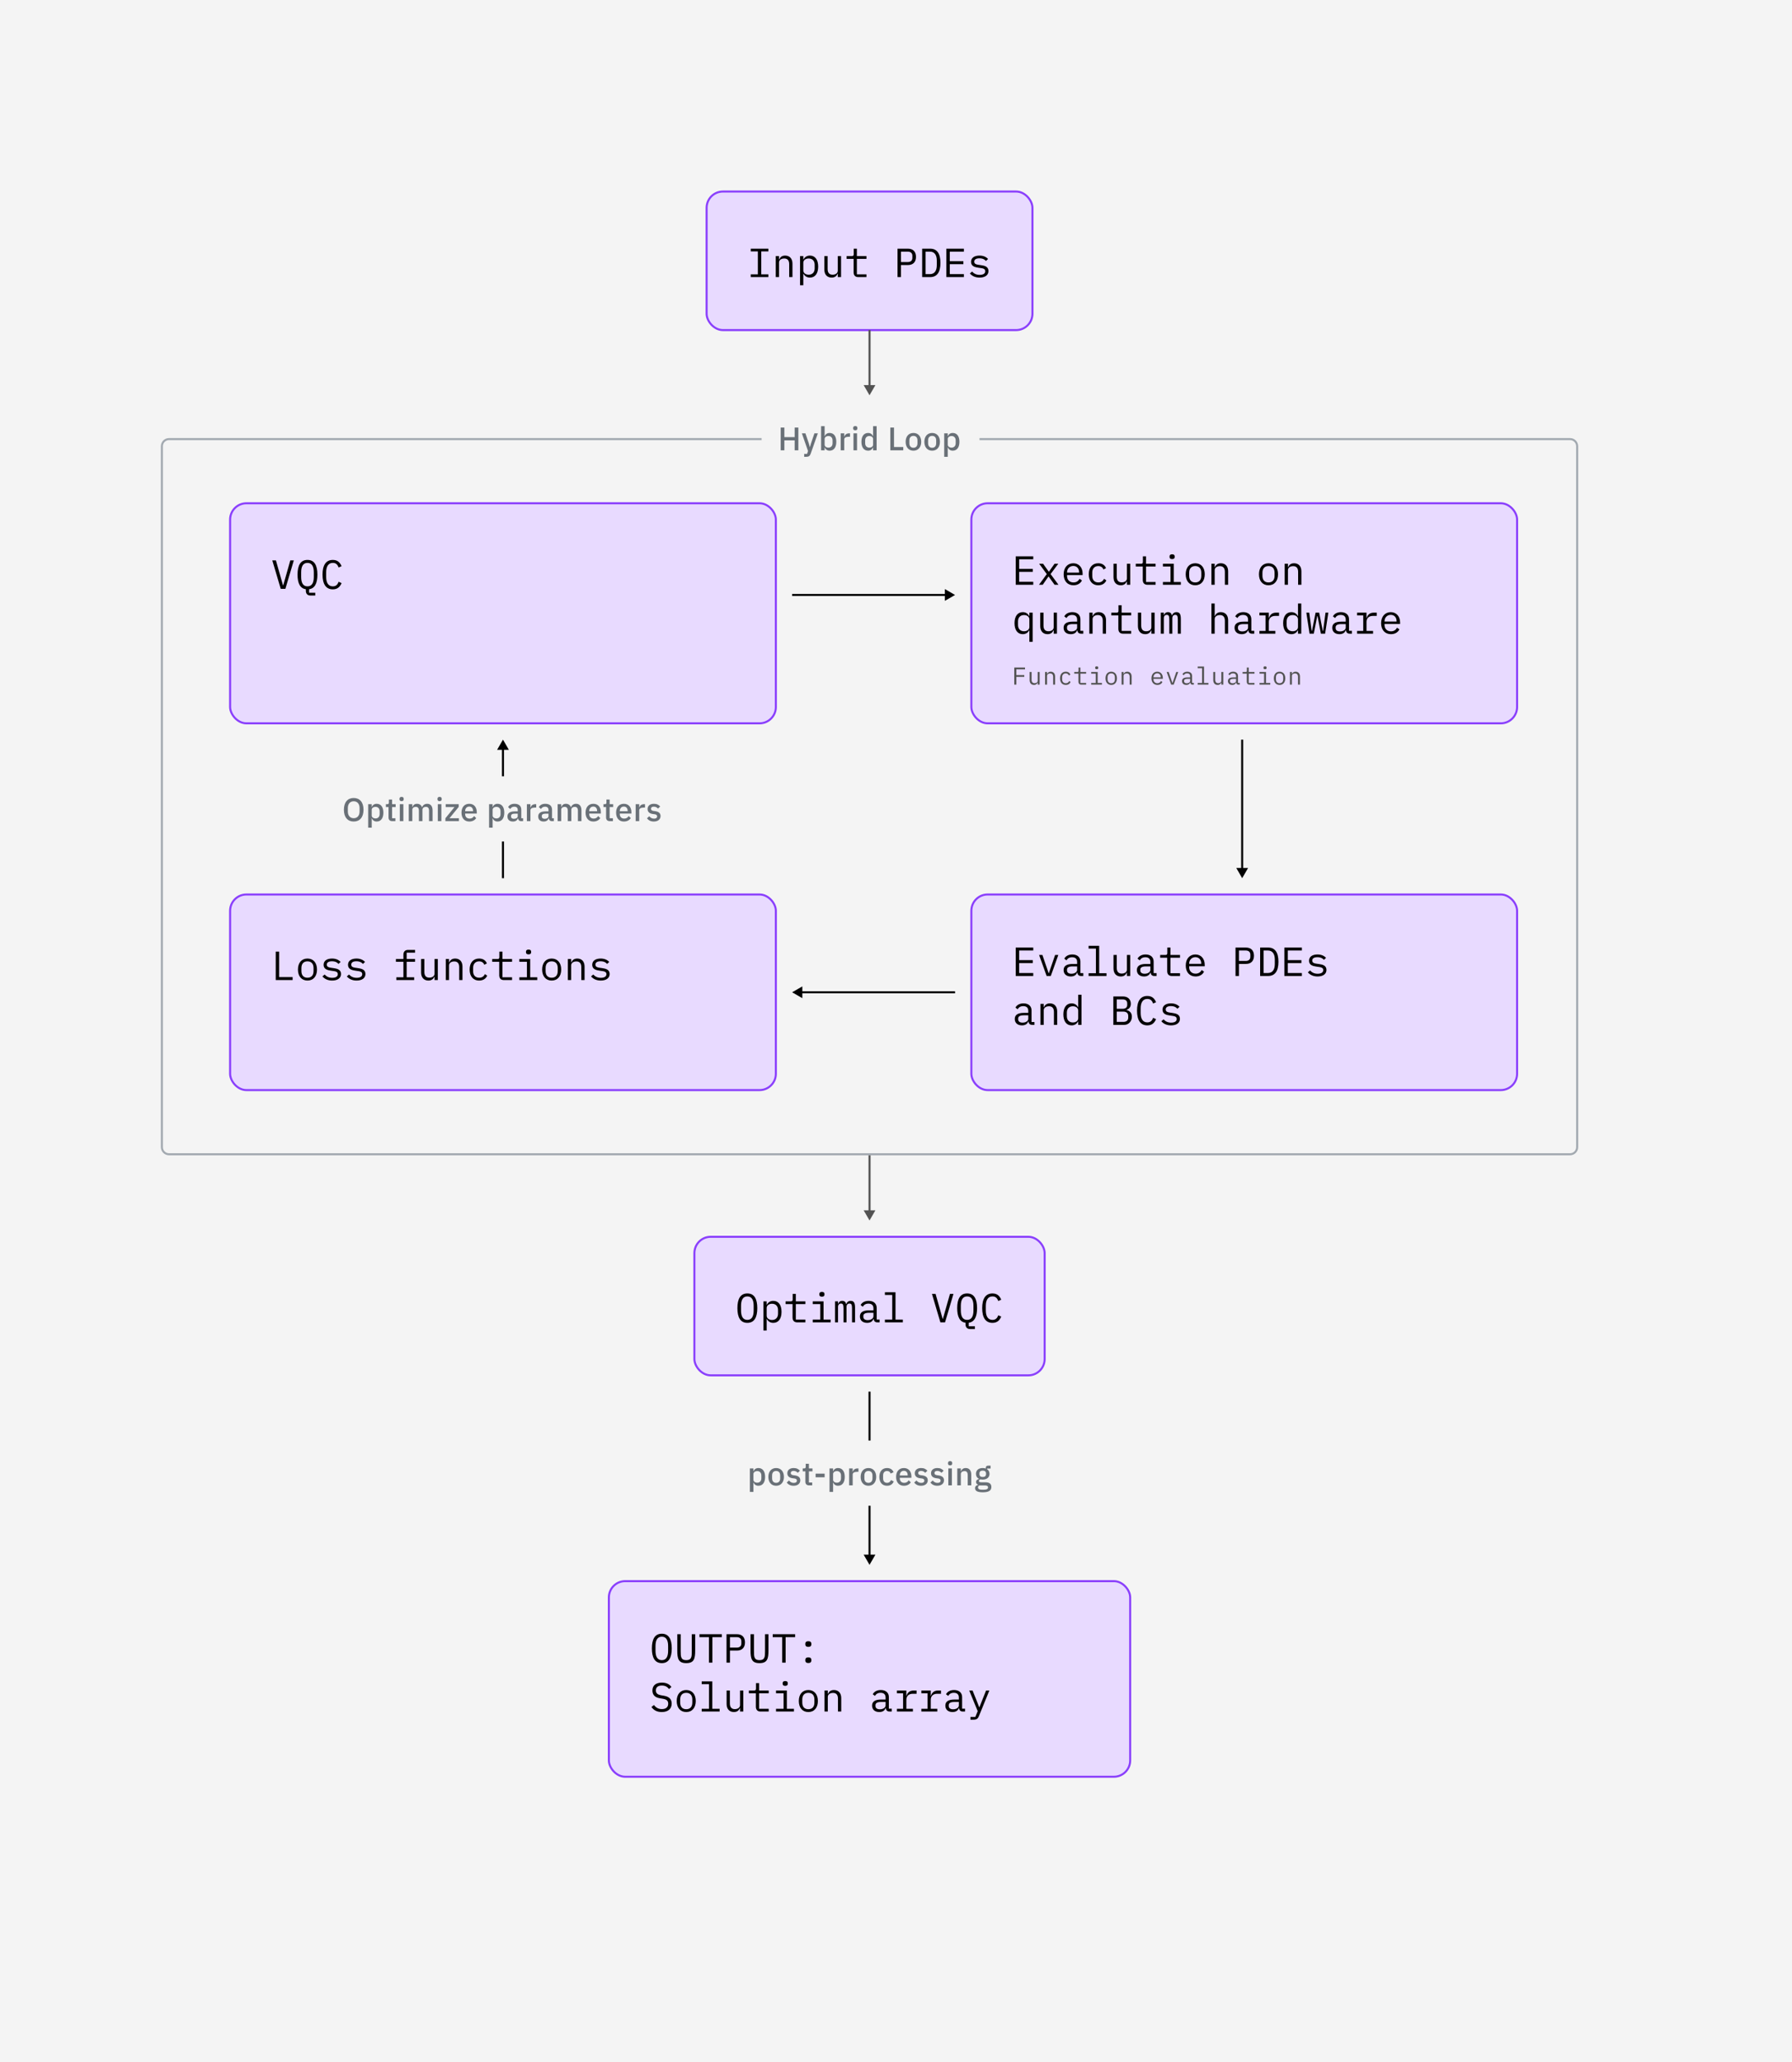 <svg width="880" height="1012" viewBox="0 0 880 1012" fill="none" xmlns="http://www.w3.org/2000/svg">
<rect width="880" height="1012" fill="#F4F4F4"/>
<rect x="347" y="94" width="160" height="68" rx="8" fill="#E8DAFF"/>
<rect x="347" y="94" width="160" height="68" rx="8" stroke="#8A3FFC"/>
<path d="M377.32 136H368.68V134.66H372.16V123.38H368.68V122.04H377.32V123.38H373.84V134.66H377.32V136ZM382.552 136H380.952V125.68H382.552V127.36H382.632C383.072 126.34 383.872 125.44 385.572 125.44C387.732 125.44 389.152 126.88 389.152 129.38V136H387.552V129.66C387.552 127.78 386.692 126.86 385.112 126.86C383.832 126.86 382.552 127.48 382.552 128.84V136ZM392.884 140V125.68H394.484V127.36H394.564C395.224 126.1 396.304 125.44 397.744 125.44C400.264 125.44 401.784 127.46 401.784 130.84C401.784 134.22 400.264 136.24 397.744 136.24C396.304 136.24 395.224 135.58 394.564 134.32H394.484V140H392.884ZM397.124 134.82C398.984 134.82 400.064 133.58 400.064 131.72V129.96C400.064 128.1 398.984 126.86 397.124 126.86C395.704 126.86 394.484 127.6 394.484 128.98V132.7C394.484 134.08 395.704 134.82 397.124 134.82ZM411.417 136V134.32H411.337C410.897 135.34 410.097 136.24 408.397 136.24C406.237 136.24 404.817 134.8 404.817 132.3V125.68H406.417V132.02C406.417 133.9 407.277 134.82 408.857 134.82C410.137 134.82 411.417 134.2 411.417 132.84V125.68H413.017V136H411.417ZM425.489 136H421.469C419.909 136 419.189 135.02 419.189 133.64V127.04H415.749V125.68H418.309C418.989 125.68 419.249 125.44 419.249 124.74V122.04H420.789V125.68H425.489V127.04H420.789V134.64H425.489V136ZM442.433 136H440.753V122.04H445.833C448.413 122.04 449.813 123.54 449.813 126.06C449.813 128.58 448.413 130.08 445.833 130.08H442.433V136ZM442.433 123.5V128.62H445.793C447.193 128.62 448.033 127.88 448.033 126.58V125.54C448.033 124.24 447.193 123.5 445.793 123.5H442.433ZM452.845 136V122.04H456.745C460.145 122.04 461.825 124.44 461.825 129.02C461.825 133.6 460.145 136 456.745 136H452.845ZM454.525 134.54H456.665C458.885 134.54 460.045 132.9 460.045 130.1V127.94C460.045 125.14 458.885 123.5 456.665 123.5H454.525V134.54ZM473.338 136H464.738V122.04H473.338V123.5H466.418V128.2H473.098V129.66H466.418V134.54H473.338V136ZM481.05 136.24C478.89 136.24 477.35 135.44 476.27 134.22L477.35 133.28C478.33 134.32 479.45 134.9 481.09 134.9C482.69 134.9 483.83 134.34 483.83 133.12C483.83 132.04 482.95 131.76 482.01 131.62L480.39 131.38C478.93 131.16 476.85 130.76 476.85 128.52C476.85 126.46 478.61 125.44 481.01 125.44C482.87 125.44 484.23 126.06 485.21 127.1L484.17 128.08C483.69 127.5 482.77 126.78 480.95 126.78C479.33 126.78 478.43 127.36 478.43 128.42C478.43 129.5 479.33 129.78 480.25 129.92L481.87 130.16C483.35 130.38 485.41 130.78 485.41 133.02C485.41 135.06 483.69 136.24 481.05 136.24Z" fill="black"/>
<rect x="113" y="247" width="268" height="108" rx="8" fill="#E8DAFF"/>
<rect x="113" y="247" width="268" height="108" rx="8" stroke="#8A3FFC"/>
<path d="M140.14 289H137.86L133.72 275.04H135.5L137.48 282.02L138.98 287.3H139.08L140.58 282.02L142.56 275.04H144.28L140.14 289ZM154.812 290.92V292.28H152.472C150.912 292.28 150.192 291.3 150.192 289.92V289.18C147.352 288.8 146.112 286.2 146.112 282.02C146.112 277.46 147.592 274.8 150.992 274.8C154.392 274.8 155.872 277.46 155.872 282.02C155.872 286.2 154.612 288.8 151.792 289.18V290.92H154.812ZM150.992 287.78C153.212 287.78 154.092 285.96 154.092 283.16V280.88C154.092 278.08 153.212 276.26 150.992 276.26C148.772 276.26 147.892 278.08 147.892 280.88V283.16C147.892 285.96 148.772 287.78 150.992 287.78ZM163.444 289.24C160.044 289.24 158.384 286.66 158.384 282.02C158.384 277.38 160.044 274.8 163.444 274.8C166.004 274.8 167.064 276.34 167.744 277.86L166.304 278.52C165.804 277.28 165.144 276.26 163.444 276.26C161.224 276.26 160.164 278.08 160.164 280.88V283.16C160.164 285.96 161.224 287.78 163.444 287.78C165.144 287.78 165.804 286.76 166.304 285.52L167.744 286.18C167.064 287.7 166.004 289.24 163.444 289.24Z" fill="black"/>
<rect x="113" y="439" width="268" height="96" rx="8" fill="#E8DAFF"/>
<rect x="113" y="439" width="268" height="96" rx="8" stroke="#8A3FFC"/>
<path d="M143.7 481H135.4V467.04H137.08V479.54H143.7V481ZM150.992 481.24C148.092 481.24 146.312 479.12 146.312 475.84C146.312 472.56 148.092 470.44 150.992 470.44C153.892 470.44 155.672 472.56 155.672 475.84C155.672 479.12 153.892 481.24 150.992 481.24ZM150.992 479.86C152.772 479.86 153.972 478.8 153.972 476.58V475.1C153.972 472.88 152.772 471.82 150.992 471.82C149.212 471.82 148.012 472.88 148.012 475.1V476.58C148.012 478.8 149.212 479.86 150.992 479.86ZM163.104 481.24C160.944 481.24 159.404 480.44 158.324 479.22L159.404 478.28C160.384 479.32 161.504 479.9 163.144 479.9C164.744 479.9 165.884 479.34 165.884 478.12C165.884 477.04 165.004 476.76 164.064 476.62L162.444 476.38C160.984 476.16 158.904 475.76 158.904 473.52C158.904 471.46 160.664 470.44 163.064 470.44C164.924 470.44 166.284 471.06 167.264 472.1L166.224 473.08C165.744 472.5 164.824 471.78 163.004 471.78C161.384 471.78 160.484 472.36 160.484 473.42C160.484 474.5 161.384 474.78 162.304 474.92L163.924 475.16C165.404 475.38 167.464 475.78 167.464 478.02C167.464 480.06 165.744 481.24 163.104 481.24ZM175.097 481.24C172.937 481.24 171.397 480.44 170.317 479.22L171.397 478.28C172.377 479.32 173.497 479.9 175.137 479.9C176.737 479.9 177.877 479.34 177.877 478.12C177.877 477.04 176.997 476.76 176.057 476.62L174.437 476.38C172.977 476.16 170.897 475.76 170.897 473.52C170.897 471.46 172.657 470.44 175.057 470.44C176.917 470.44 178.277 471.06 179.257 472.1L178.217 473.08C177.737 472.5 176.817 471.78 174.997 471.78C173.377 471.78 172.477 472.36 172.477 473.42C172.477 474.5 173.377 474.78 174.297 474.92L175.917 475.16C177.397 475.38 179.457 475.78 179.457 478.02C179.457 480.06 177.737 481.24 175.097 481.24ZM194.621 481V479.64H198.101V472.04H194.421V470.68H198.101V468.56C198.101 467.18 198.821 466.2 200.381 466.2H203.841V467.56H199.701V470.68H203.841V472.04H199.701V479.64H203.381V481H194.621ZM213.393 481V479.32H213.313C212.873 480.34 212.073 481.24 210.373 481.24C208.213 481.24 206.793 479.8 206.793 477.3V470.68H208.393V477.02C208.393 478.9 209.253 479.82 210.833 479.82C212.113 479.82 213.393 479.2 213.393 477.84V470.68H214.993V481H213.393ZM220.505 481H218.905V470.68H220.505V472.36H220.585C221.025 471.34 221.825 470.44 223.525 470.44C225.685 470.44 227.105 471.88 227.105 474.38V481H225.505V474.66C225.505 472.78 224.645 471.86 223.065 471.86C221.785 471.86 220.505 472.48 220.505 473.84V481ZM235.298 481.24C232.338 481.24 230.618 479.1 230.618 475.84C230.618 472.56 232.358 470.44 235.278 470.44C237.278 470.44 238.518 471.42 239.098 472.82L237.818 473.5C237.438 472.44 236.558 471.82 235.278 471.82C233.398 471.82 232.338 473.14 232.338 474.96V476.72C232.338 478.54 233.378 479.86 235.318 479.86C236.698 479.86 237.598 479.18 238.118 478.06L239.258 478.84C238.658 480.22 237.358 481.24 235.298 481.24ZM251.45 481H247.43C245.87 481 245.15 480.02 245.15 478.64V472.04H241.71V470.68H244.27C244.95 470.68 245.21 470.44 245.21 469.74V467.04H246.75V470.68H251.45V472.04H246.75V479.64H251.45V481ZM259.562 468.4C258.642 468.4 258.302 467.96 258.302 467.38V467.06C258.302 466.48 258.642 466.04 259.562 466.04C260.482 466.04 260.822 466.48 260.822 467.06V467.38C260.822 467.96 260.482 468.4 259.562 468.4ZM255.042 481V479.64H258.762V472.04H255.042V470.68H260.362V479.64H263.842V481H255.042ZM270.914 481.24C268.014 481.24 266.234 479.12 266.234 475.84C266.234 472.56 268.014 470.44 270.914 470.44C273.814 470.44 275.594 472.56 275.594 475.84C275.594 479.12 273.814 481.24 270.914 481.24ZM270.914 479.86C272.694 479.86 273.894 478.8 273.894 476.58V475.1C273.894 472.88 272.694 471.82 270.914 471.82C269.134 471.82 267.934 472.88 267.934 475.1V476.58C267.934 478.8 269.134 479.86 270.914 479.86ZM280.466 481H278.866V470.68H280.466V472.36H280.546C280.986 471.34 281.786 470.44 283.486 470.44C285.646 470.44 287.066 471.88 287.066 474.38V481H285.466V474.66C285.466 472.78 284.606 471.86 283.026 471.86C281.746 471.86 280.466 472.48 280.466 473.84V481ZM295.018 481.24C292.858 481.24 291.318 480.44 290.238 479.22L291.318 478.28C292.298 479.32 293.418 479.9 295.058 479.9C296.658 479.9 297.798 479.34 297.798 478.12C297.798 477.04 296.918 476.76 295.978 476.62L294.358 476.38C292.898 476.16 290.818 475.76 290.818 473.52C290.818 471.46 292.578 470.44 294.978 470.44C296.838 470.44 298.198 471.06 299.178 472.1L298.138 473.08C297.658 472.5 296.738 471.78 294.918 471.78C293.298 471.78 292.398 472.36 292.398 473.42C292.398 474.5 293.298 474.78 294.218 474.92L295.838 475.16C297.318 475.38 299.378 475.78 299.378 478.02C299.378 480.06 297.658 481.24 295.018 481.24Z" fill="black"/>
<rect x="341" y="607" width="172" height="68" rx="8" fill="#E8DAFF"/>
<rect x="341" y="607" width="172" height="68" rx="8" stroke="#8A3FFC"/>
<path d="M367 649.24C363.6 649.24 362.12 646.58 362.12 642.02C362.12 637.46 363.6 634.8 367 634.8C370.4 634.8 371.88 637.46 371.88 642.02C371.88 646.58 370.4 649.24 367 649.24ZM367 647.78C369.22 647.78 370.1 645.96 370.1 643.16V640.88C370.1 638.08 369.22 636.26 367 636.26C364.78 636.26 363.9 638.08 363.9 640.88V643.16C363.9 645.96 364.78 647.78 367 647.78ZM374.892 653V638.68H376.492V640.36H376.572C377.232 639.1 378.312 638.44 379.752 638.44C382.272 638.44 383.792 640.46 383.792 643.84C383.792 647.22 382.272 649.24 379.752 649.24C378.312 649.24 377.232 648.58 376.572 647.32H376.492V653H374.892ZM379.132 647.82C380.992 647.82 382.072 646.58 382.072 644.72V642.96C382.072 641.1 380.992 639.86 379.132 639.86C377.712 639.86 376.492 640.6 376.492 641.98V645.7C376.492 647.08 377.712 647.82 379.132 647.82ZM395.504 649H391.484C389.924 649 389.204 648.02 389.204 646.64V640.04H385.764V638.68H388.324C389.004 638.68 389.264 638.44 389.264 637.74V635.04H390.804V638.68H395.504V640.04H390.804V647.64H395.504V649ZM403.617 636.4C402.697 636.4 402.357 635.96 402.357 635.38V635.06C402.357 634.48 402.697 634.04 403.617 634.04C404.537 634.04 404.877 634.48 404.877 635.06V635.38C404.877 635.96 404.537 636.4 403.617 636.4ZM399.097 649V647.64H402.817V640.04H399.097V638.68H404.417V647.64H407.897V649H399.097ZM411.529 649H410.049V638.68H411.529V639.88H411.609C411.929 639.08 412.449 638.44 413.589 638.44C414.769 638.44 415.349 639.1 415.469 640.06H415.529C415.909 639.12 416.549 638.44 417.769 638.44C419.449 638.44 419.889 639.66 419.889 641.84V649H418.409V642.1C418.409 640.34 418.109 639.76 417.149 639.76C416.309 639.76 415.709 640.32 415.709 641.42V649H414.229V642.1C414.229 640.34 413.929 639.76 412.989 639.76C412.129 639.76 411.529 640.32 411.529 641.42V649ZM431.961 649H430.861C429.621 649 429.141 648.28 429.021 647.32H428.921C428.481 648.5 427.501 649.24 425.821 649.24C423.661 649.24 422.281 648.04 422.281 646.1C422.281 644.2 423.621 643.1 426.721 643.1H428.921V642.08C428.921 640.58 428.021 639.8 426.461 639.8C425.081 639.8 424.241 640.38 423.701 641.32L422.621 640.52C423.141 639.44 424.461 638.44 426.561 638.44C428.981 638.44 430.521 639.74 430.521 641.92V647.6H431.961V649ZM426.101 647.9C427.741 647.9 428.921 647.06 428.921 646V644.3H426.721C424.821 644.3 423.961 644.86 423.961 645.86V646.28C423.961 647.34 424.781 647.9 426.101 647.9ZM434.553 649V647.64H438.153V635.56H434.553V634.2H439.753V647.64H443.353V649H434.553ZM464.078 649H461.798L457.658 635.04H459.438L461.418 642.02L462.918 647.3H463.018L464.518 642.02L466.498 635.04H468.218L464.078 649ZM478.75 650.92V652.28H476.41C474.85 652.28 474.13 651.3 474.13 649.92V649.18C471.29 648.8 470.05 646.2 470.05 642.02C470.05 637.46 471.53 634.8 474.93 634.8C478.33 634.8 479.81 637.46 479.81 642.02C479.81 646.2 478.55 648.8 475.73 649.18V650.92H478.75ZM474.93 647.78C477.15 647.78 478.03 645.96 478.03 643.16V640.88C478.03 638.08 477.15 636.26 474.93 636.26C472.71 636.26 471.83 638.08 471.83 640.88V643.16C471.83 645.96 472.71 647.78 474.93 647.78ZM487.382 649.24C483.982 649.24 482.322 646.66 482.322 642.02C482.322 637.38 483.982 634.8 487.382 634.8C489.942 634.8 491.002 636.34 491.682 637.86L490.242 638.52C489.742 637.28 489.082 636.26 487.382 636.26C485.162 636.26 484.102 638.08 484.102 640.88V643.16C484.102 645.96 485.162 647.78 487.382 647.78C489.082 647.78 489.742 646.76 490.242 645.52L491.682 646.18C491.002 647.7 489.942 649.24 487.382 649.24Z" fill="black"/>
<rect x="299" y="776" width="256" height="96" rx="8" fill="#E8DAFF"/>
<rect x="299" y="776" width="256" height="96" rx="8" stroke="#8A3FFC"/>
<path d="M325 816.24C321.6 816.24 320.12 813.58 320.12 809.02C320.12 804.46 321.6 801.8 325 801.8C328.4 801.8 329.88 804.46 329.88 809.02C329.88 813.58 328.4 816.24 325 816.24ZM325 814.78C327.22 814.78 328.1 812.96 328.1 810.16V807.88C328.1 805.08 327.22 803.26 325 803.26C322.78 803.26 321.9 805.08 321.9 807.88V810.16C321.9 812.96 322.78 814.78 325 814.78ZM332.592 802.04H334.272V810.42C334.272 813.12 334.372 814.78 336.992 814.78C339.612 814.78 339.712 813.12 339.712 810.42V802.04H341.392V810.02C341.392 814.16 340.792 816.24 336.992 816.24C333.192 816.24 332.592 814.16 332.592 810.02V802.04ZM354.484 803.5H349.824V816H348.144V803.5H343.484V802.04H354.484V803.5ZM358.457 816H356.777V802.04H361.857C364.437 802.04 365.837 803.54 365.837 806.06C365.837 808.58 364.437 810.08 361.857 810.08H358.457V816ZM358.457 803.5V808.62H361.817C363.217 808.62 364.057 807.88 364.057 806.58V805.54C364.057 804.24 363.217 803.5 361.817 803.5H358.457ZM368.569 802.04H370.249V810.42C370.249 813.12 370.349 814.78 372.969 814.78C375.589 814.78 375.689 813.12 375.689 810.42V802.04H377.369V810.02C377.369 814.16 376.769 816.24 372.969 816.24C369.169 816.24 368.569 814.16 368.569 810.02V802.04ZM390.461 803.5H385.801V816H384.121V803.5H379.461V802.04H390.461V803.5ZM396.953 816.18C395.873 816.18 395.473 815.66 395.473 814.98V814.62C395.473 813.94 395.873 813.42 396.953 813.42C398.033 813.42 398.433 813.94 398.433 814.62V814.98C398.433 815.66 398.033 816.18 396.953 816.18ZM396.953 808.26C395.873 808.26 395.473 807.74 395.473 807.06V806.7C395.473 806.02 395.873 805.5 396.953 805.5C398.033 805.5 398.433 806.02 398.433 806.7V807.06C398.433 807.74 398.033 808.26 396.953 808.26ZM324.96 840.24C322.46 840.24 320.94 839.22 319.9 837.78L321.12 836.78C322.2 838.14 323.34 838.8 325.02 838.8C327.04 838.8 328.14 837.82 328.14 836.14C328.14 834.78 327.44 834.06 325.54 833.74L323.98 833.48C321.24 833.02 320.38 831.44 320.38 829.68C320.38 827.12 322.2 825.8 325.04 825.8C327.26 825.8 328.78 826.6 329.72 827.94L328.54 828.96C327.76 827.94 326.76 827.24 325.02 827.24C323.14 827.24 322.08 828.06 322.08 829.64C322.08 830.88 322.72 831.68 324.7 832.02L326.2 832.28C328.94 832.76 329.84 834.28 329.84 836.1C329.84 838.68 328.06 840.24 324.96 840.24ZM336.992 840.24C334.092 840.24 332.312 838.12 332.312 834.84C332.312 831.56 334.092 829.44 336.992 829.44C339.892 829.44 341.672 831.56 341.672 834.84C341.672 838.12 339.892 840.24 336.992 840.24ZM336.992 838.86C338.772 838.86 339.972 837.8 339.972 835.58V834.1C339.972 831.88 338.772 830.82 336.992 830.82C335.212 830.82 334.012 831.88 334.012 834.1V835.58C334.012 837.8 335.212 838.86 336.992 838.86ZM344.584 840V838.64H348.184V826.56H344.584V825.2H349.784V838.64H353.384V840H344.584ZM363.417 840V838.32H363.337C362.897 839.34 362.097 840.24 360.397 840.24C358.237 840.24 356.817 838.8 356.817 836.3V829.68H358.417V836.02C358.417 837.9 359.277 838.82 360.857 838.82C362.137 838.82 363.417 838.2 363.417 836.84V829.68H365.017V840H363.417ZM377.489 840H373.469C371.909 840 371.189 839.02 371.189 837.64V831.04H367.749V829.68H370.309C370.989 829.68 371.249 829.44 371.249 828.74V826.04H372.789V829.68H377.489V831.04H372.789V838.64H377.489V840ZM385.601 827.4C384.681 827.4 384.341 826.96 384.341 826.38V826.06C384.341 825.48 384.681 825.04 385.601 825.04C386.521 825.04 386.861 825.48 386.861 826.06V826.38C386.861 826.96 386.521 827.4 385.601 827.4ZM381.081 840V838.64H384.801V831.04H381.081V829.68H386.401V838.64H389.881V840H381.081ZM396.953 840.24C394.053 840.24 392.273 838.12 392.273 834.84C392.273 831.56 394.053 829.44 396.953 829.44C399.853 829.44 401.633 831.56 401.633 834.84C401.633 838.12 399.853 840.24 396.953 840.24ZM396.953 838.86C398.733 838.86 399.933 837.8 399.933 835.58V834.1C399.933 831.88 398.733 830.82 396.953 830.82C395.173 830.82 393.973 831.88 393.973 834.1V835.58C393.973 837.8 395.173 838.86 396.953 838.86ZM406.505 840H404.905V829.68H406.505V831.36H406.585C407.025 830.34 407.825 829.44 409.525 829.44C411.685 829.44 413.105 830.88 413.105 833.38V840H411.505V833.66C411.505 831.78 410.645 830.86 409.065 830.86C407.785 830.86 406.505 831.48 406.505 832.84V840ZM437.93 840H436.83C435.59 840 435.11 839.28 434.99 838.32H434.89C434.45 839.5 433.47 840.24 431.79 840.24C429.63 840.24 428.25 839.04 428.25 837.1C428.25 835.2 429.59 834.1 432.69 834.1H434.89V833.08C434.89 831.58 433.99 830.8 432.43 830.8C431.05 830.8 430.21 831.38 429.67 832.32L428.59 831.52C429.11 830.44 430.43 829.44 432.53 829.44C434.95 829.44 436.49 830.74 436.49 832.92V838.6H437.93V840ZM432.07 838.9C433.71 838.9 434.89 838.06 434.89 837V835.3H432.69C430.79 835.3 429.93 835.86 429.93 836.86V837.28C429.93 838.34 430.75 838.9 432.07 838.9ZM440.462 840V838.64H443.482V831.04H440.462V829.68H445.082V832.28H445.182C445.582 830.92 446.502 829.68 448.662 829.68H450.102V831.28H448.162C446.142 831.28 445.082 832.58 445.082 834.18V838.64H448.302V840H440.462ZM452.454 840V838.64H455.474V831.04H452.454V829.68H457.074V832.28H457.174C457.574 830.92 458.494 829.68 460.654 829.68H462.094V831.28H460.154C458.134 831.28 457.074 832.58 457.074 834.18V838.64H460.294V840H452.454ZM473.906 840H472.806C471.566 840 471.086 839.28 470.966 838.32H470.866C470.426 839.5 469.446 840.24 467.766 840.24C465.606 840.24 464.226 839.04 464.226 837.1C464.226 835.2 465.566 834.1 468.666 834.1H470.866V833.08C470.866 831.58 469.966 830.8 468.406 830.8C467.026 830.8 466.186 831.38 465.646 832.32L464.566 831.52C465.086 830.44 466.406 829.44 468.506 829.44C470.926 829.44 472.466 830.74 472.466 832.92V838.6H473.906V840ZM468.046 838.9C469.686 838.9 470.866 838.06 470.866 837V835.3H468.666C466.766 835.3 465.906 835.86 465.906 836.86V837.28C465.906 838.34 466.726 838.9 468.046 838.9ZM482.498 834L484.238 829.68H485.838L480.718 842.26C480.238 843.44 479.638 844 478.078 844H476.558V842.64H478.958L480.118 839.8L475.958 829.68H477.598L479.338 834L480.878 837.92H480.958L482.498 834Z" fill="black"/>
<rect x="477" y="247" width="268" height="108" rx="8" fill="#E8DAFF"/>
<rect x="477" y="247" width="268" height="108" rx="8" stroke="#8A3FFC"/>
<path d="M507.4 287H498.8V273.04H507.4V274.5H500.48V279.2H507.16V280.66H500.48V285.54H507.4V287ZM512.052 287H510.212L514.052 281.76L510.312 276.68H512.232L513.792 278.86L515.032 280.58H515.112L516.312 278.86L517.852 276.68H519.692L515.912 281.74L519.792 287H517.872L516.132 284.58L514.952 282.94H514.872L513.732 284.58L512.052 287ZM527.164 287.24C524.204 287.24 522.324 285.12 522.324 281.86C522.324 278.56 524.264 276.44 527.064 276.44C529.844 276.44 531.644 278.56 531.644 281.48V282.24H524.004V282.72C524.004 284.54 525.224 285.86 527.164 285.86C528.544 285.86 529.584 285.18 530.124 284.06L531.304 284.86C530.684 286.24 529.204 287.24 527.164 287.24ZM527.064 277.76C525.304 277.76 524.004 279.1 524.004 280.9V281.04H529.924V280.82C529.924 279 528.764 277.76 527.064 277.76ZM539.337 287.24C536.377 287.24 534.657 285.1 534.657 281.84C534.657 278.56 536.397 276.44 539.317 276.44C541.317 276.44 542.557 277.42 543.137 278.82L541.857 279.5C541.477 278.44 540.597 277.82 539.317 277.82C537.437 277.82 536.377 279.14 536.377 280.96V282.72C536.377 284.54 537.417 285.86 539.357 285.86C540.737 285.86 541.637 285.18 542.157 284.06L543.297 284.84C542.697 286.22 541.397 287.24 539.337 287.24ZM553.409 287V285.32H553.329C552.889 286.34 552.089 287.24 550.389 287.24C548.229 287.24 546.809 285.8 546.809 283.3V276.68H548.409V283.02C548.409 284.9 549.269 285.82 550.849 285.82C552.129 285.82 553.409 285.2 553.409 283.84V276.68H555.009V287H553.409ZM567.481 287H563.461C561.901 287 561.181 286.02 561.181 284.64V278.04H557.741V276.68H560.301C560.981 276.68 561.241 276.44 561.241 275.74V273.04H562.781V276.68H567.481V278.04H562.781V285.64H567.481V287ZM575.593 274.4C574.673 274.4 574.333 273.96 574.333 273.38V273.06C574.333 272.48 574.673 272.04 575.593 272.04C576.513 272.04 576.853 272.48 576.853 273.06V273.38C576.853 273.96 576.513 274.4 575.593 274.4ZM571.073 287V285.64H574.793V278.04H571.073V276.68H576.393V285.64H579.873V287H571.073ZM586.945 287.24C584.045 287.24 582.265 285.12 582.265 281.84C582.265 278.56 584.045 276.44 586.945 276.44C589.845 276.44 591.625 278.56 591.625 281.84C591.625 285.12 589.845 287.24 586.945 287.24ZM586.945 285.86C588.725 285.86 589.925 284.8 589.925 282.58V281.1C589.925 278.88 588.725 277.82 586.945 277.82C585.165 277.82 583.965 278.88 583.965 281.1V282.58C583.965 284.8 585.165 285.86 586.945 285.86ZM596.498 287H594.898V276.68H596.498V278.36H596.578C597.018 277.34 597.818 276.44 599.518 276.44C601.678 276.44 603.098 277.88 603.098 280.38V287H601.498V280.66C601.498 278.78 600.638 277.86 599.058 277.86C597.778 277.86 596.498 278.48 596.498 279.84V287ZM622.922 287.24C620.022 287.24 618.242 285.12 618.242 281.84C618.242 278.56 620.022 276.44 622.922 276.44C625.822 276.44 627.602 278.56 627.602 281.84C627.602 285.12 625.822 287.24 622.922 287.24ZM622.922 285.86C624.702 285.86 625.902 284.8 625.902 282.58V281.1C625.902 278.88 624.702 277.82 622.922 277.82C621.142 277.82 619.942 278.88 619.942 281.1V282.58C619.942 284.8 621.142 285.86 622.922 285.86ZM632.474 287H630.874V276.68H632.474V278.36H632.554C632.994 277.34 633.794 276.44 635.494 276.44C637.654 276.44 639.074 277.88 639.074 280.38V287H637.474V280.66C637.474 278.78 636.614 277.86 635.034 277.86C633.754 277.86 632.474 278.48 632.474 279.84V287ZM505.5 315V309.32H505.42C504.76 310.58 503.68 311.24 502.24 311.24C499.72 311.24 498.2 309.22 498.2 305.84C498.2 302.46 499.72 300.44 502.24 300.44C503.68 300.44 504.76 301.1 505.42 302.36H505.5V300.68H507.1V315H505.5ZM502.86 309.82C504.28 309.82 505.5 309.08 505.5 307.7V303.98C505.5 302.6 504.28 301.86 502.86 301.86C501 301.86 499.92 303.1 499.92 304.96V306.72C499.92 308.58 501 309.82 502.86 309.82ZM517.432 311V309.32H517.352C516.912 310.34 516.112 311.24 514.412 311.24C512.252 311.24 510.832 309.8 510.832 307.3V300.68H512.432V307.02C512.432 308.9 513.292 309.82 514.872 309.82C516.152 309.82 517.432 309.2 517.432 307.84V300.68H519.032V311H517.432ZM531.984 311H530.884C529.644 311 529.164 310.28 529.044 309.32H528.944C528.504 310.5 527.524 311.24 525.844 311.24C523.684 311.24 522.304 310.04 522.304 308.1C522.304 306.2 523.644 305.1 526.744 305.1H528.944V304.08C528.944 302.58 528.044 301.8 526.484 301.8C525.104 301.8 524.264 302.38 523.724 303.32L522.644 302.52C523.164 301.44 524.484 300.44 526.584 300.44C529.004 300.44 530.544 301.74 530.544 303.92V309.6H531.984V311ZM526.124 309.9C527.764 309.9 528.944 309.06 528.944 308V306.3H526.744C524.844 306.3 523.984 306.86 523.984 307.86V308.28C523.984 309.34 524.804 309.9 526.124 309.9ZM536.537 311H534.937V300.68H536.537V302.36H536.617C537.057 301.34 537.857 300.44 539.557 300.44C541.717 300.44 543.137 301.88 543.137 304.38V311H541.537V304.66C541.537 302.78 540.677 301.86 539.097 301.86C537.817 301.86 536.537 302.48 536.537 303.84V311ZM555.489 311H551.469C549.909 311 549.189 310.02 549.189 308.64V302.04H545.749V300.68H548.309C548.989 300.68 549.249 300.44 549.249 299.74V297.04H550.789V300.68H555.489V302.04H550.789V309.64H555.489V311ZM565.401 311V309.32H565.321C564.881 310.34 564.081 311.24 562.381 311.24C560.221 311.24 558.801 309.8 558.801 307.3V300.68H560.401V307.02C560.401 308.9 561.261 309.82 562.841 309.82C564.121 309.82 565.401 309.2 565.401 307.84V300.68H567.001V311H565.401ZM571.513 311H570.033V300.68H571.513V301.88H571.593C571.913 301.08 572.433 300.44 573.573 300.44C574.753 300.44 575.333 301.1 575.453 302.06H575.513C575.893 301.12 576.533 300.44 577.753 300.44C579.433 300.44 579.873 301.66 579.873 303.84V311H578.393V304.1C578.393 302.34 578.093 301.76 577.133 301.76C576.293 301.76 575.693 302.32 575.693 303.42V311H574.213V304.1C574.213 302.34 573.913 301.76 572.973 301.76C572.113 301.76 571.513 302.32 571.513 303.42V311ZM594.898 311V296.2H596.498V302.36H596.578C597.018 301.34 597.818 300.44 599.518 300.44C601.678 300.44 603.098 301.88 603.098 304.38V311H601.498V304.66C601.498 302.78 600.638 301.86 599.058 301.86C597.778 301.86 596.498 302.48 596.498 303.84V311H594.898ZM615.93 311H614.83C613.59 311 613.11 310.28 612.99 309.32H612.89C612.45 310.5 611.47 311.24 609.79 311.24C607.63 311.24 606.25 310.04 606.25 308.1C606.25 306.2 607.59 305.1 610.69 305.1H612.89V304.08C612.89 302.58 611.99 301.8 610.43 301.8C609.05 301.8 608.21 302.38 607.67 303.32L606.59 302.52C607.11 301.44 608.43 300.44 610.53 300.44C612.95 300.44 614.49 301.74 614.49 303.92V309.6H615.93V311ZM610.07 309.9C611.71 309.9 612.89 309.06 612.89 308V306.3H610.69C608.79 306.3 607.93 306.86 607.93 307.86V308.28C607.93 309.34 608.75 309.9 610.07 309.9ZM618.462 311V309.64H621.482V302.04H618.462V300.68H623.082V303.28H623.182C623.582 301.92 624.502 300.68 626.662 300.68H628.102V302.28H626.162C624.142 302.28 623.082 303.58 623.082 305.18V309.64H626.302V311H618.462ZM637.414 311V309.32H637.334C636.674 310.58 635.594 311.24 634.154 311.24C631.634 311.24 630.114 309.22 630.114 305.84C630.114 302.46 631.634 300.44 634.154 300.44C635.594 300.44 636.674 301.1 637.334 302.36H637.414V296.2H639.014V311H637.414ZM634.774 309.82C636.194 309.82 637.414 309.08 637.414 307.7V303.98C637.414 302.6 636.194 301.86 634.774 301.86C632.914 301.86 631.834 303.1 631.834 304.96V306.72C631.834 308.58 632.914 309.82 634.774 309.82ZM643.086 311L641.506 300.68H642.926L644.106 309.6H644.286L646.046 300.68H647.806L649.566 309.6H649.746L650.926 300.68H652.306L650.726 311H648.646L647.006 302.36H646.846L645.166 311H643.086ZM663.898 311H662.798C661.558 311 661.078 310.28 660.958 309.32H660.858C660.418 310.5 659.438 311.24 657.758 311.24C655.598 311.24 654.218 310.04 654.218 308.1C654.218 306.2 655.558 305.1 658.658 305.1H660.858V304.08C660.858 302.58 659.958 301.8 658.398 301.8C657.018 301.8 656.178 302.38 655.638 303.32L654.558 302.52C655.078 301.44 656.398 300.44 658.498 300.44C660.918 300.44 662.458 301.74 662.458 303.92V309.6H663.898V311ZM658.038 309.9C659.678 309.9 660.858 309.06 660.858 308V306.3H658.658C656.758 306.3 655.898 306.86 655.898 307.86V308.28C655.898 309.34 656.718 309.9 658.038 309.9ZM666.431 311V309.64H669.451V302.04H666.431V300.68H671.051V303.28H671.151C671.551 301.92 672.471 300.68 674.631 300.68H676.071V302.28H674.131C672.111 302.28 671.051 303.58 671.051 305.18V309.64H674.271V311H666.431ZM683.063 311.24C680.103 311.24 678.223 309.12 678.223 305.86C678.223 302.56 680.163 300.44 682.963 300.44C685.743 300.44 687.543 302.56 687.543 305.48V306.24H679.903V306.72C679.903 308.54 681.123 309.86 683.063 309.86C684.443 309.86 685.483 309.18 686.023 308.06L687.203 308.86C686.583 310.24 685.103 311.24 683.063 311.24ZM682.963 301.76C681.203 301.76 679.903 303.1 679.903 304.9V305.04H685.823V304.82C685.823 303 684.663 301.76 682.963 301.76Z" fill="black"/>
<path d="M499.088 336H498.08V327.624H503.36V328.5H499.088V331.32H503V332.196H499.088V336ZM509.579 336V334.992H509.531C509.267 335.604 508.787 336.144 507.767 336.144C506.471 336.144 505.619 335.28 505.619 333.78V329.808H506.579V333.612C506.579 334.74 507.095 335.292 508.043 335.292C508.811 335.292 509.579 334.92 509.579 334.104V329.808H510.539V336H509.579ZM514.167 336H513.207V329.808H514.167V330.816H514.215C514.479 330.204 514.959 329.664 515.979 329.664C517.275 329.664 518.127 330.528 518.127 332.028V336H517.167V332.196C517.167 331.068 516.651 330.516 515.703 330.516C514.935 330.516 514.167 330.888 514.167 331.704V336ZM523.362 336.144C521.586 336.144 520.554 334.86 520.554 332.904C520.554 330.936 521.598 329.664 523.35 329.664C524.55 329.664 525.294 330.252 525.642 331.092L524.874 331.5C524.646 330.864 524.118 330.492 523.35 330.492C522.222 330.492 521.586 331.284 521.586 332.376V333.432C521.586 334.524 522.21 335.316 523.374 335.316C524.202 335.316 524.742 334.908 525.054 334.236L525.738 334.704C525.378 335.532 524.598 336.144 523.362 336.144ZM533.373 336H530.961C530.025 336 529.593 335.412 529.593 334.584V330.624H527.529V329.808H529.065C529.473 329.808 529.629 329.664 529.629 329.244V327.624H530.553V329.808H533.373V330.624H530.553V335.184H533.373V336ZM538.561 328.44C538.009 328.44 537.805 328.176 537.805 327.828V327.636C537.805 327.288 538.009 327.024 538.561 327.024C539.113 327.024 539.317 327.288 539.317 327.636V327.828C539.317 328.176 539.113 328.44 538.561 328.44ZM535.849 336V335.184H538.081V330.624H535.849V329.808H539.041V335.184H541.129V336H535.849ZM545.692 336.144C543.952 336.144 542.884 334.872 542.884 332.904C542.884 330.936 543.952 329.664 545.692 329.664C547.432 329.664 548.5 330.936 548.5 332.904C548.5 334.872 547.432 336.144 545.692 336.144ZM545.692 335.316C546.76 335.316 547.48 334.68 547.48 333.348V332.46C547.48 331.128 546.76 330.492 545.692 330.492C544.624 330.492 543.904 331.128 543.904 332.46V333.348C543.904 334.68 544.624 335.316 545.692 335.316ZM551.743 336H550.783V329.808H551.743V330.816H551.791C552.055 330.204 552.535 329.664 553.555 329.664C554.851 329.664 555.703 330.528 555.703 332.028V336H554.743V332.196C554.743 331.068 554.227 330.516 553.279 330.516C552.511 330.516 551.743 330.888 551.743 331.704V336ZM568.346 336.144C566.57 336.144 565.442 334.872 565.442 332.916C565.442 330.936 566.606 329.664 568.286 329.664C569.954 329.664 571.034 330.936 571.034 332.688V333.144H566.45V333.432C566.45 334.524 567.182 335.316 568.346 335.316C569.174 335.316 569.798 334.908 570.122 334.236L570.83 334.716C570.458 335.544 569.57 336.144 568.346 336.144ZM568.286 330.456C567.23 330.456 566.45 331.26 566.45 332.34V332.424H570.002V332.292C570.002 331.2 569.306 330.456 568.286 330.456ZM576.365 336H575.141L572.921 329.808H573.893L574.781 332.4L575.741 335.196H575.789L576.749 332.4L577.637 329.808H578.585L576.365 336ZM586.268 336H585.608C584.864 336 584.576 335.568 584.504 334.992H584.444C584.18 335.7 583.592 336.144 582.584 336.144C581.288 336.144 580.46 335.424 580.46 334.26C580.46 333.12 581.264 332.46 583.124 332.46H584.444V331.848C584.444 330.948 583.904 330.48 582.968 330.48C582.14 330.48 581.636 330.828 581.312 331.392L580.664 330.912C580.976 330.264 581.768 329.664 583.028 329.664C584.48 329.664 585.404 330.444 585.404 331.752V335.16H586.268V336ZM582.752 335.34C583.736 335.34 584.444 334.836 584.444 334.2V333.18H583.124C581.984 333.18 581.468 333.516 581.468 334.116V334.368C581.468 335.004 581.96 335.34 582.752 335.34ZM588.144 336V335.184H590.304V327.936H588.144V327.12H591.264V335.184H593.424V336H588.144ZM599.763 336V334.992H599.715C599.451 335.604 598.971 336.144 597.951 336.144C596.655 336.144 595.803 335.28 595.803 333.78V329.808H596.763V333.612C596.763 334.74 597.279 335.292 598.227 335.292C598.995 335.292 599.763 334.92 599.763 334.104V329.808H600.723V336H599.763ZM608.814 336H608.154C607.41 336 607.122 335.568 607.05 334.992H606.99C606.726 335.7 606.138 336.144 605.13 336.144C603.834 336.144 603.006 335.424 603.006 334.26C603.006 333.12 603.81 332.46 605.67 332.46H606.99V331.848C606.99 330.948 606.45 330.48 605.514 330.48C604.686 330.48 604.182 330.828 603.858 331.392L603.21 330.912C603.522 330.264 604.314 329.664 605.574 329.664C607.026 329.664 607.95 330.444 607.95 331.752V335.16H608.814V336ZM605.298 335.34C606.282 335.34 606.99 334.836 606.99 334.2V333.18H605.67C604.53 333.18 604.014 333.516 604.014 334.116V334.368C604.014 335.004 604.506 335.34 605.298 335.34ZM616.042 336H613.63C612.694 336 612.262 335.412 612.262 334.584V330.624H610.198V329.808H611.734C612.142 329.808 612.298 329.664 612.298 329.244V327.624H613.222V329.808H616.042V330.624H613.222V335.184H616.042V336ZM621.229 328.44C620.677 328.44 620.473 328.176 620.473 327.828V327.636C620.473 327.288 620.677 327.024 621.229 327.024C621.781 327.024 621.985 327.288 621.985 327.636V327.828C621.985 328.176 621.781 328.44 621.229 328.44ZM618.517 336V335.184H620.749V330.624H618.517V329.808H621.709V335.184H623.797V336H618.517ZM628.36 336.144C626.62 336.144 625.552 334.872 625.552 332.904C625.552 330.936 626.62 329.664 628.36 329.664C630.1 329.664 631.168 330.936 631.168 332.904C631.168 334.872 630.1 336.144 628.36 336.144ZM628.36 335.316C629.428 335.316 630.148 334.68 630.148 333.348V332.46C630.148 331.128 629.428 330.492 628.36 330.492C627.292 330.492 626.572 331.128 626.572 332.46V333.348C626.572 334.68 627.292 335.316 628.36 335.316ZM634.412 336H633.452V329.808H634.412V330.816H634.46C634.724 330.204 635.204 329.664 636.224 329.664C637.52 329.664 638.372 330.528 638.372 332.028V336H637.412V332.196C637.412 331.068 636.896 330.516 635.948 330.516C635.18 330.516 634.412 330.888 634.412 331.704V336Z" fill="#525252"/>
<rect x="477" y="439" width="268" height="96" rx="8" fill="#E8DAFF"/>
<rect x="477" y="439" width="268" height="96" rx="8" stroke="#8A3FFC"/>
<path d="M507.4 479H498.8V465.04H507.4V466.5H500.48V471.2H507.16V472.66H500.48V477.54H507.4V479ZM516.012 479H513.972L510.272 468.68H511.892L513.372 473L514.972 477.66H515.052L516.652 473L518.132 468.68H519.712L516.012 479ZM531.984 479H530.884C529.644 479 529.164 478.28 529.044 477.32H528.944C528.504 478.5 527.524 479.24 525.844 479.24C523.684 479.24 522.304 478.04 522.304 476.1C522.304 474.2 523.644 473.1 526.744 473.1H528.944V472.08C528.944 470.58 528.044 469.8 526.484 469.8C525.104 469.8 524.264 470.38 523.724 471.32L522.644 470.52C523.164 469.44 524.484 468.44 526.584 468.44C529.004 468.44 530.544 469.74 530.544 471.92V477.6H531.984V479ZM526.124 477.9C527.764 477.9 528.944 477.06 528.944 476V474.3H526.744C524.844 474.3 523.984 474.86 523.984 475.86V476.28C523.984 477.34 524.804 477.9 526.124 477.9ZM534.577 479V477.64H538.177V465.56H534.577V464.2H539.777V477.64H543.377V479H534.577ZM553.409 479V477.32H553.329C552.889 478.34 552.089 479.24 550.389 479.24C548.229 479.24 546.809 477.8 546.809 475.3V468.68H548.409V475.02C548.409 476.9 549.269 477.82 550.849 477.82C552.129 477.82 553.409 477.2 553.409 475.84V468.68H555.009V479H553.409ZM567.961 479H566.861C565.621 479 565.141 478.28 565.021 477.32H564.921C564.481 478.5 563.501 479.24 561.821 479.24C559.661 479.24 558.281 478.04 558.281 476.1C558.281 474.2 559.621 473.1 562.721 473.1H564.921V472.08C564.921 470.58 564.021 469.8 562.461 469.8C561.081 469.8 560.241 470.38 559.701 471.32L558.621 470.52C559.141 469.44 560.461 468.44 562.561 468.44C564.981 468.44 566.521 469.74 566.521 471.92V477.6H567.961V479ZM562.101 477.9C563.741 477.9 564.921 477.06 564.921 476V474.3H562.721C560.821 474.3 559.961 474.86 559.961 475.86V476.28C559.961 477.34 560.781 477.9 562.101 477.9ZM579.473 479H575.453C573.893 479 573.173 478.02 573.173 476.64V470.04H569.733V468.68H572.293C572.973 468.68 573.233 468.44 573.233 467.74V465.04H574.773V468.68H579.473V470.04H574.773V477.64H579.473V479ZM587.125 479.24C584.165 479.24 582.285 477.12 582.285 473.86C582.285 470.56 584.225 468.44 587.025 468.44C589.805 468.44 591.605 470.56 591.605 473.48V474.24H583.965V474.72C583.965 476.54 585.185 477.86 587.125 477.86C588.505 477.86 589.545 477.18 590.085 476.06L591.265 476.86C590.645 478.24 589.165 479.24 587.125 479.24ZM587.025 469.76C585.265 469.76 583.965 471.1 583.965 472.9V473.04H589.885V472.82C589.885 471 588.725 469.76 587.025 469.76ZM608.41 479H606.73V465.04H611.81C614.39 465.04 615.79 466.54 615.79 469.06C615.79 471.58 614.39 473.08 611.81 473.08H608.41V479ZM608.41 466.5V471.62H611.77C613.17 471.62 614.01 470.88 614.01 469.58V468.54C614.01 467.24 613.17 466.5 611.77 466.5H608.41ZM618.822 479V465.04H622.722C626.122 465.04 627.802 467.44 627.802 472.02C627.802 476.6 626.122 479 622.722 479H618.822ZM620.502 477.54H622.642C624.862 477.54 626.022 475.9 626.022 473.1V470.94C626.022 468.14 624.862 466.5 622.642 466.5H620.502V477.54ZM639.314 479H630.714V465.04H639.314V466.5H632.394V471.2H639.074V472.66H632.394V477.54H639.314V479ZM647.026 479.24C644.866 479.24 643.326 478.44 642.246 477.22L643.326 476.28C644.306 477.32 645.426 477.9 647.066 477.9C648.666 477.9 649.806 477.34 649.806 476.12C649.806 475.04 648.926 474.76 647.986 474.62L646.366 474.38C644.906 474.16 642.826 473.76 642.826 471.52C642.826 469.46 644.586 468.44 646.986 468.44C648.846 468.44 650.206 469.06 651.186 470.1L650.146 471.08C649.666 470.5 648.746 469.78 646.926 469.78C645.306 469.78 644.406 470.36 644.406 471.42C644.406 472.5 645.306 472.78 646.226 472.92L647.846 473.16C649.326 473.38 651.386 473.78 651.386 476.02C651.386 478.06 649.666 479.24 647.026 479.24ZM508 503H506.9C505.66 503 505.18 502.28 505.06 501.32H504.96C504.52 502.5 503.54 503.24 501.86 503.24C499.7 503.24 498.32 502.04 498.32 500.1C498.32 498.2 499.66 497.1 502.76 497.1H504.96V496.08C504.96 494.58 504.06 493.8 502.5 493.8C501.12 493.8 500.28 494.38 499.74 495.32L498.66 494.52C499.18 493.44 500.5 492.44 502.6 492.44C505.02 492.44 506.56 493.74 506.56 495.92V501.6H508V503ZM502.14 501.9C503.78 501.9 504.96 501.06 504.96 500V498.3H502.76C500.86 498.3 500 498.86 500 499.86V500.28C500 501.34 500.82 501.9 502.14 501.9ZM512.552 503H510.952V492.68H512.552V494.36H512.632C513.072 493.34 513.872 492.44 515.572 492.44C517.732 492.44 519.152 493.88 519.152 496.38V503H517.552V496.66C517.552 494.78 516.692 493.86 515.112 493.86C513.832 493.86 512.552 494.48 512.552 495.84V503ZM529.484 503V501.32H529.404C528.744 502.58 527.664 503.24 526.224 503.24C523.704 503.24 522.184 501.22 522.184 497.84C522.184 494.46 523.704 492.44 526.224 492.44C527.664 492.44 528.744 493.1 529.404 494.36H529.484V488.2H531.084V503H529.484ZM526.844 501.82C528.264 501.82 529.484 501.08 529.484 499.7V495.98C529.484 494.6 528.264 493.86 526.844 493.86C524.984 493.86 523.904 495.1 523.904 496.96V498.72C523.904 500.58 524.984 501.82 526.844 501.82ZM546.729 503V489.04H551.469C553.849 489.04 555.309 490.46 555.309 492.64C555.309 494.3 554.409 495.24 553.129 495.64V495.7C554.689 496.06 555.829 497.04 555.829 498.98C555.829 501.24 554.229 503 552.069 503H546.729ZM548.409 501.54H551.569C553.109 501.54 554.049 500.84 554.049 499.42V498.6C554.049 497.2 553.109 496.48 551.569 496.48H548.409V501.54ZM548.409 495.1H551.289C552.689 495.1 553.549 494.48 553.549 493.2V492.42C553.549 491.14 552.689 490.5 551.289 490.5H548.409V495.1ZM563.421 503.24C560.021 503.24 558.361 500.66 558.361 496.02C558.361 491.38 560.021 488.8 563.421 488.8C565.981 488.8 567.041 490.34 567.721 491.86L566.281 492.52C565.781 491.28 565.121 490.26 563.421 490.26C561.201 490.26 560.141 492.08 560.141 494.88V497.16C560.141 499.96 561.201 501.78 563.421 501.78C565.121 501.78 565.781 500.76 566.281 499.52L567.721 500.18C567.041 501.7 565.981 503.24 563.421 503.24ZM575.073 503.24C572.913 503.24 571.373 502.44 570.293 501.22L571.373 500.28C572.353 501.32 573.473 501.9 575.113 501.9C576.713 501.9 577.853 501.34 577.853 500.12C577.853 499.04 576.973 498.76 576.033 498.62L574.413 498.38C572.953 498.16 570.873 497.76 570.873 495.52C570.873 493.46 572.633 492.44 575.033 492.44C576.893 492.44 578.253 493.06 579.233 494.1L578.193 495.08C577.713 494.5 576.793 493.78 574.973 493.78C573.353 493.78 572.453 494.36 572.453 495.42C572.453 496.5 573.353 496.78 574.273 496.92L575.893 497.16C577.373 497.38 579.433 497.78 579.433 500.02C579.433 502.06 577.713 503.24 575.073 503.24Z" fill="black"/>
<path d="M427 768L429.887 763L424.113 763L427 768ZM427 683L426.5 683L426.5 763.5L427 763.5L427.5 763.5L427.5 683L427 683Z" fill="black"/>
<path d="M83 215.5H771C772.933 215.5 774.5 217.067 774.5 219V563C774.5 564.933 772.933 566.5 771 566.5H83C81.067 566.5 79.5 564.933 79.5 563V219C79.5 217.067 81.067 215.5 83 215.5Z" stroke="#A2A9B0"/>
<path d="M469 292L464 289.113L464 294.887L469 292ZM389 292L389 292.5L464.5 292.5L464.5 292L464.5 291.5L389 291.5L389 292Z" fill="black"/>
<path d="M389 487L394 489.887L394 484.113L389 487ZM393.5 487L393.5 487.5L469 487.5L469 487L469 486.5L393.5 486.5L393.5 487Z" fill="black"/>
<path d="M610 431L612.887 426L607.113 426L610 431ZM610 363L609.5 363L609.5 426.5L610 426.5L610.5 426.5L610.5 363L610 363Z" fill="black"/>
<path d="M247 363L244.113 368L249.887 368L247 363ZM247 367.5L246.5 367.5L246.5 431L247 431L247.5 431L247.5 367.5L247 367.5Z" fill="black"/>
<rect x="374" y="199" width="107" height="32" fill="#F4F4F4"/>
<path d="M390.24 221V216.136H385.184V221H383.376V209.832H385.184V214.536H390.24V209.832H392.048V221H390.24ZM398.27 217.576L399.934 212.68H401.614L398.11 222.648C397.71 223.768 397.214 224.2 395.918 224.2H394.91V222.776H396.318L396.798 221.368L393.774 212.68H395.518L397.182 217.576L397.662 219.384H397.742L398.27 217.576ZM403.209 221V209.16H404.953V214.056H405.033C405.385 213.064 406.265 212.488 407.369 212.488C409.465 212.488 410.681 214.104 410.681 216.84C410.681 219.576 409.465 221.192 407.369 221.192C406.265 221.192 405.385 220.6 405.033 219.624H404.953V221H403.209ZM406.841 219.688C408.041 219.688 408.841 218.84 408.841 217.56V216.12C408.841 214.84 408.041 213.992 406.841 213.992C405.785 213.992 404.953 214.568 404.953 215.416V218.264C404.953 219.112 405.785 219.688 406.841 219.688ZM414.581 221H412.837V212.68H414.581V214.28H414.661C414.901 213.432 415.621 212.68 416.949 212.68H417.413V214.36H416.725C415.349 214.36 414.581 214.824 414.581 215.688V221ZM420.002 211.192C419.282 211.192 418.962 210.808 418.962 210.28V210.008C418.962 209.48 419.282 209.096 420.002 209.096C420.722 209.096 421.026 209.48 421.026 210.008V210.28C421.026 210.808 420.722 211.192 420.002 211.192ZM419.122 221V212.68H420.866V221H419.122ZM428.749 221V219.624H428.669C428.317 220.6 427.437 221.192 426.333 221.192C424.237 221.192 423.021 219.576 423.021 216.84C423.021 214.104 424.237 212.488 426.333 212.488C427.437 212.488 428.317 213.064 428.669 214.056H428.749V209.16H430.493V221H428.749ZM426.861 219.688C427.917 219.688 428.749 219.112 428.749 218.264V215.416C428.749 214.568 427.917 213.992 426.861 213.992C425.661 213.992 424.861 214.84 424.861 216.12V217.56C424.861 218.84 425.661 219.688 426.861 219.688ZM443.567 221H437.215V209.832H439.023V219.4H443.567V221ZM448.558 221.192C446.238 221.192 444.734 219.496 444.734 216.84C444.734 214.184 446.238 212.488 448.558 212.488C450.878 212.488 452.382 214.184 452.382 216.84C452.382 219.496 450.878 221.192 448.558 221.192ZM448.558 219.752C449.742 219.752 450.542 219.016 450.542 217.544V216.136C450.542 214.664 449.742 213.928 448.558 213.928C447.374 213.928 446.574 214.664 446.574 216.136V217.544C446.574 219.016 447.374 219.752 448.558 219.752ZM457.749 221.192C455.429 221.192 453.925 219.496 453.925 216.84C453.925 214.184 455.429 212.488 457.749 212.488C460.069 212.488 461.573 214.184 461.573 216.84C461.573 219.496 460.069 221.192 457.749 221.192ZM457.749 219.752C458.933 219.752 459.733 219.016 459.733 217.544V216.136C459.733 214.664 458.933 213.928 457.749 213.928C456.565 213.928 455.765 214.664 455.765 216.136V217.544C455.765 219.016 456.565 219.752 457.749 219.752ZM463.676 224.2V212.68H465.42V214.056H465.5C465.852 213.064 466.732 212.488 467.836 212.488C469.932 212.488 471.148 214.104 471.148 216.84C471.148 219.576 469.932 221.192 467.836 221.192C466.732 221.192 465.852 220.6 465.5 219.624H465.42V224.2H463.676ZM467.308 219.688C468.508 219.688 469.308 218.84 469.308 217.56V216.12C469.308 214.84 468.508 213.992 467.308 213.992C466.252 213.992 465.42 214.568 465.42 215.416V218.264C465.42 219.112 466.252 219.688 467.308 219.688Z" fill="#697077"/>
<rect x="170" y="381" width="154" height="32" fill="#F4F4F4"/>
<path d="M173.696 403.192C170.784 403.192 168.88 401.176 168.88 397.416C168.88 393.656 170.784 391.64 173.696 391.64C176.608 391.64 178.512 393.656 178.512 397.416C178.512 401.176 176.608 403.192 173.696 403.192ZM173.696 401.576C175.424 401.576 176.576 400.328 176.576 398.296V396.536C176.576 394.504 175.424 393.256 173.696 393.256C171.968 393.256 170.816 394.504 170.816 396.536V398.296C170.816 400.328 171.968 401.576 173.696 401.576ZM180.799 406.2V394.68H182.543V396.056H182.623C182.975 395.064 183.855 394.488 184.959 394.488C187.055 394.488 188.271 396.104 188.271 398.84C188.271 401.576 187.055 403.192 184.959 403.192C183.855 403.192 182.975 402.6 182.623 401.624H182.543V406.2H180.799ZM184.431 401.688C185.631 401.688 186.431 400.84 186.431 399.56V398.12C186.431 396.84 185.631 395.992 184.431 395.992C183.375 395.992 182.543 396.568 182.543 397.416V400.264C182.543 401.112 183.375 401.688 184.431 401.688ZM194.158 403H192.638C191.438 403 190.798 402.328 190.798 401.192V396.104H189.502V394.68H190.206C190.782 394.68 190.974 394.44 190.974 393.864V392.408H192.542V394.68H194.286V396.104H192.542V401.576H194.158V403ZM197.217 393.192C196.497 393.192 196.177 392.808 196.177 392.28V392.008C196.177 391.48 196.497 391.096 197.217 391.096C197.937 391.096 198.241 391.48 198.241 392.008V392.28C198.241 392.808 197.937 393.192 197.217 393.192ZM196.337 403V394.68H198.081V403H196.337ZM202.476 403H200.732V394.68H202.476V396.056H202.556C202.892 395.192 203.516 394.488 204.78 394.488C205.9 394.488 206.844 395.032 207.244 396.184H207.292C207.596 395.256 208.46 394.488 209.804 394.488C211.452 394.488 212.428 395.672 212.428 397.72V403H210.684V397.928C210.684 396.648 210.204 395.992 209.148 395.992C208.268 395.992 207.452 396.456 207.452 397.416V403H205.708V397.928C205.708 396.632 205.212 395.992 204.188 395.992C203.324 395.992 202.476 396.456 202.476 397.416V403ZM215.881 393.192C215.161 393.192 214.841 392.808 214.841 392.28V392.008C214.841 391.48 215.161 391.096 215.881 391.096C216.601 391.096 216.905 391.48 216.905 392.008V392.28C216.905 392.808 216.601 393.192 215.881 393.192ZM215.001 403V394.68H216.745V403H215.001ZM225.363 403H218.723V401.592L223.187 396.104H218.867V394.68H225.251V396.024L220.723 401.576H225.363V403ZM230.444 403.192C228.076 403.192 226.62 401.496 226.62 398.84C226.62 396.184 228.076 394.488 230.444 394.488C232.892 394.488 234.14 396.328 234.14 398.632V399.288H228.428V399.56C228.428 400.84 229.212 401.752 230.62 401.752C231.644 401.752 232.332 401.272 232.812 400.504L233.836 401.512C233.212 402.52 231.996 403.192 230.444 403.192ZM230.444 395.848C229.244 395.848 228.428 396.744 228.428 398.024V398.136H232.3V397.976C232.3 396.696 231.596 395.848 230.444 395.848ZM240.172 406.2V394.68H241.916V396.056H241.996C242.348 395.064 243.228 394.488 244.332 394.488C246.428 394.488 247.644 396.104 247.644 398.84C247.644 401.576 246.428 403.192 244.332 403.192C243.228 403.192 242.348 402.6 241.996 401.624H241.916V406.2H240.172ZM243.804 401.688C245.004 401.688 245.804 400.84 245.804 399.56V398.12C245.804 396.84 245.004 395.992 243.804 395.992C242.748 395.992 241.916 396.568 241.916 397.416V400.264C241.916 401.112 242.748 401.688 243.804 401.688ZM256.873 403H255.897C254.985 403 254.505 402.424 254.393 401.608H254.313C253.993 402.648 253.097 403.192 251.881 403.192C250.169 403.192 249.193 402.216 249.193 400.712C249.193 399.064 250.425 398.216 252.745 398.216H254.249V397.512C254.249 396.504 253.705 395.912 252.537 395.912C251.561 395.912 250.969 396.392 250.553 397.048L249.513 396.104C250.057 395.176 251.033 394.488 252.649 394.488C254.793 394.488 255.993 395.544 255.993 397.4V401.576H256.873V403ZM252.377 401.864C253.449 401.864 254.249 401.352 254.249 400.536V399.336H252.777C251.561 399.336 250.969 399.736 250.969 400.456V400.744C250.969 401.48 251.513 401.864 252.377 401.864ZM260.486 403H258.742V394.68H260.486V396.28H260.566C260.806 395.432 261.526 394.68 262.854 394.68H263.318V396.36H262.63C261.254 396.36 260.486 396.824 260.486 397.688V403ZM271.974 403H270.998C270.086 403 269.606 402.424 269.494 401.608H269.414C269.094 402.648 268.198 403.192 266.982 403.192C265.27 403.192 264.294 402.216 264.294 400.712C264.294 399.064 265.526 398.216 267.846 398.216H269.35V397.512C269.35 396.504 268.806 395.912 267.638 395.912C266.662 395.912 266.07 396.392 265.654 397.048L264.614 396.104C265.158 395.176 266.134 394.488 267.75 394.488C269.894 394.488 271.094 395.544 271.094 397.4V401.576H271.974V403ZM267.478 401.864C268.55 401.864 269.35 401.352 269.35 400.536V399.336H267.878C266.662 399.336 266.07 399.736 266.07 400.456V400.744C266.07 401.48 266.614 401.864 267.478 401.864ZM275.588 403H273.844V394.68H275.588V396.056H275.668C276.004 395.192 276.628 394.488 277.892 394.488C279.012 394.488 279.956 395.032 280.356 396.184H280.404C280.708 395.256 281.572 394.488 282.916 394.488C284.564 394.488 285.54 395.672 285.54 397.72V403H283.796V397.928C283.796 396.648 283.316 395.992 282.26 395.992C281.38 395.992 280.564 396.456 280.564 397.416V403H278.82V397.928C278.82 396.632 278.324 395.992 277.3 395.992C276.436 395.992 275.588 396.456 275.588 397.416V403ZM291.377 403.192C289.009 403.192 287.553 401.496 287.553 398.84C287.553 396.184 289.009 394.488 291.377 394.488C293.825 394.488 295.073 396.328 295.073 398.632V399.288H289.361V399.56C289.361 400.84 290.145 401.752 291.553 401.752C292.577 401.752 293.265 401.272 293.745 400.504L294.769 401.512C294.145 402.52 292.929 403.192 291.377 403.192ZM291.377 395.848C290.177 395.848 289.361 396.744 289.361 398.024V398.136H293.233V397.976C293.233 396.696 292.529 395.848 291.377 395.848ZM300.988 403H299.468C298.268 403 297.628 402.328 297.628 401.192V396.104H296.332V394.68H297.036C297.612 394.68 297.804 394.44 297.804 393.864V392.408H299.372V394.68H301.116V396.104H299.372V401.576H300.988V403ZM306.369 403.192C304.001 403.192 302.545 401.496 302.545 398.84C302.545 396.184 304.001 394.488 306.369 394.488C308.817 394.488 310.065 396.328 310.065 398.632V399.288H304.353V399.56C304.353 400.84 305.137 401.752 306.545 401.752C307.569 401.752 308.257 401.272 308.737 400.504L309.761 401.512C309.137 402.52 307.921 403.192 306.369 403.192ZM306.369 395.848C305.169 395.848 304.353 396.744 304.353 398.024V398.136H308.225V397.976C308.225 396.696 307.521 395.848 306.369 395.848ZM313.9 403H312.156V394.68H313.9V396.28H313.98C314.22 395.432 314.94 394.68 316.268 394.68H316.732V396.36H316.044C314.668 396.36 313.9 396.824 313.9 397.688V403ZM321.081 403.192C319.513 403.192 318.489 402.6 317.705 401.624L318.825 400.6C319.433 401.336 320.185 401.784 321.177 401.784C322.185 401.784 322.697 401.368 322.697 400.664C322.697 400.136 322.377 399.736 321.513 399.624L320.745 399.528C319.049 399.32 318.009 398.584 318.009 397.048C318.009 395.432 319.273 394.488 321.097 394.488C322.601 394.488 323.449 394.984 324.201 395.816L323.129 396.84C322.697 396.328 321.993 395.896 321.097 395.896C320.137 395.896 319.689 396.312 319.689 396.936C319.689 397.576 320.089 397.864 320.969 398.008L321.737 398.104C323.561 398.376 324.377 399.176 324.377 400.52C324.377 402.12 323.081 403.192 321.081 403.192Z" fill="#697077"/>
<rect x="359" y="707" width="136" height="32" fill="#F4F4F4"/>
<path d="M368.248 732.2V720.68H369.992V722.056H370.072C370.424 721.064 371.304 720.488 372.408 720.488C374.504 720.488 375.72 722.104 375.72 724.84C375.72 727.576 374.504 729.192 372.408 729.192C371.304 729.192 370.424 728.6 370.072 727.624H369.992V732.2H368.248ZM371.88 727.688C373.08 727.688 373.88 726.84 373.88 725.56V724.12C373.88 722.84 373.08 721.992 371.88 721.992C370.824 721.992 369.992 722.568 369.992 723.416V726.264C369.992 727.112 370.824 727.688 371.88 727.688ZM381.141 729.192C378.821 729.192 377.317 727.496 377.317 724.84C377.317 722.184 378.821 720.488 381.141 720.488C383.461 720.488 384.965 722.184 384.965 724.84C384.965 727.496 383.461 729.192 381.141 729.192ZM381.141 727.752C382.325 727.752 383.125 727.016 383.125 725.544V724.136C383.125 722.664 382.325 721.928 381.141 721.928C379.957 721.928 379.157 722.664 379.157 724.136V725.544C379.157 727.016 379.957 727.752 381.141 727.752ZM389.708 729.192C388.14 729.192 387.116 728.6 386.332 727.624L387.452 726.6C388.06 727.336 388.812 727.784 389.804 727.784C390.812 727.784 391.324 727.368 391.324 726.664C391.324 726.136 391.004 725.736 390.14 725.624L389.372 725.528C387.676 725.32 386.636 724.584 386.636 723.048C386.636 721.432 387.9 720.488 389.724 720.488C391.228 720.488 392.076 720.984 392.828 721.816L391.756 722.84C391.324 722.328 390.62 721.896 389.724 721.896C388.764 721.896 388.316 722.312 388.316 722.936C388.316 723.576 388.716 723.864 389.596 724.008L390.364 724.104C392.188 724.376 393.004 725.176 393.004 726.52C393.004 728.12 391.708 729.192 389.708 729.192ZM398.849 729H397.329C396.129 729 395.489 728.328 395.489 727.192V722.104H394.193V720.68H394.897C395.473 720.68 395.665 720.44 395.665 719.864V718.408H397.233V720.68H398.977V722.104H397.233V727.576H398.849V729ZM404.955 725.016H400.523V723.24H404.955V725.016ZM407.36 732.2V720.68H409.104V722.056H409.184C409.536 721.064 410.416 720.488 411.52 720.488C413.616 720.488 414.832 722.104 414.832 724.84C414.832 727.576 413.616 729.192 411.52 729.192C410.416 729.192 409.536 728.6 409.184 727.624H409.104V732.2H407.36ZM410.992 727.688C412.192 727.688 412.992 726.84 412.992 725.56V724.12C412.992 722.84 412.192 721.992 410.992 721.992C409.936 721.992 409.104 722.568 409.104 723.416V726.264C409.104 727.112 409.936 727.688 410.992 727.688ZM418.733 729H416.989V720.68H418.733V722.28H418.813C419.053 721.432 419.773 720.68 421.101 720.68H421.565V722.36H420.877C419.501 722.36 418.733 722.824 418.733 723.688V729ZM426.46 729.192C424.14 729.192 422.636 727.496 422.636 724.84C422.636 722.184 424.14 720.488 426.46 720.488C428.78 720.488 430.284 722.184 430.284 724.84C430.284 727.496 428.78 729.192 426.46 729.192ZM426.46 727.752C427.644 727.752 428.444 727.016 428.444 725.544V724.136C428.444 722.664 427.644 721.928 426.46 721.928C425.276 721.928 424.476 722.664 424.476 724.136V725.544C424.476 727.016 425.276 727.752 426.46 727.752ZM435.603 729.192C433.203 729.192 431.827 727.496 431.827 724.84C431.827 722.184 433.203 720.488 435.603 720.488C437.267 720.488 438.323 721.304 438.819 722.536L437.379 723.208C437.139 722.44 436.547 721.944 435.603 721.944C434.323 721.944 433.667 722.824 433.667 724.104V725.592C433.667 726.872 434.323 727.752 435.603 727.752C436.611 727.752 437.203 727.208 437.555 726.376L438.883 727.08C438.339 728.44 437.203 729.192 435.603 729.192ZM443.874 729.192C441.506 729.192 440.05 727.496 440.05 724.84C440.05 722.184 441.506 720.488 443.874 720.488C446.322 720.488 447.57 722.328 447.57 724.632V725.288H441.858V725.56C441.858 726.84 442.642 727.752 444.05 727.752C445.074 727.752 445.762 727.272 446.242 726.504L447.266 727.512C446.642 728.52 445.426 729.192 443.874 729.192ZM443.874 721.848C442.674 721.848 441.858 722.744 441.858 724.024V724.136H445.73V723.976C445.73 722.696 445.026 721.848 443.874 721.848ZM452.3 729.192C450.732 729.192 449.708 728.6 448.924 727.624L450.044 726.6C450.652 727.336 451.404 727.784 452.396 727.784C453.404 727.784 453.916 727.368 453.916 726.664C453.916 726.136 453.596 725.736 452.732 725.624L451.964 725.528C450.268 725.32 449.228 724.584 449.228 723.048C449.228 721.432 450.492 720.488 452.316 720.488C453.82 720.488 454.668 720.984 455.42 721.816L454.348 722.84C453.916 722.328 453.212 721.896 452.316 721.896C451.356 721.896 450.908 722.312 450.908 722.936C450.908 723.576 451.308 723.864 452.188 724.008L452.956 724.104C454.78 724.376 455.596 725.176 455.596 726.52C455.596 728.12 454.3 729.192 452.3 729.192ZM460.273 729.192C458.705 729.192 457.681 728.6 456.897 727.624L458.017 726.6C458.625 727.336 459.377 727.784 460.369 727.784C461.377 727.784 461.889 727.368 461.889 726.664C461.889 726.136 461.569 725.736 460.705 725.624L459.937 725.528C458.241 725.32 457.201 724.584 457.201 723.048C457.201 721.432 458.465 720.488 460.289 720.488C461.793 720.488 462.641 720.984 463.393 721.816L462.321 722.84C461.889 722.328 461.185 721.896 460.289 721.896C459.329 721.896 458.881 722.312 458.881 722.936C458.881 723.576 459.281 723.864 460.161 724.008L460.929 724.104C462.753 724.376 463.569 725.176 463.569 726.52C463.569 728.12 462.273 729.192 460.273 729.192ZM466.579 719.192C465.859 719.192 465.539 718.808 465.539 718.28V718.008C465.539 717.48 465.859 717.096 466.579 717.096C467.299 717.096 467.603 717.48 467.603 718.008V718.28C467.603 718.808 467.299 719.192 466.579 719.192ZM465.699 729V720.68H467.443V729H465.699ZM471.838 729H470.094V720.68H471.838V722.056H471.918C472.27 721.16 472.974 720.488 474.254 720.488C475.95 720.488 476.958 721.672 476.958 723.72V729H475.214V723.944C475.214 722.648 474.718 721.992 473.646 721.992C472.734 721.992 471.838 722.456 471.838 723.432V729ZM486.831 729.784C486.831 731.512 485.599 732.392 482.607 732.392C479.887 732.392 478.831 731.656 478.831 730.392C478.831 729.48 479.375 728.984 480.255 728.792V728.616C479.647 728.424 479.311 727.96 479.311 727.336C479.311 726.472 479.983 726.056 480.783 725.864V725.8C479.807 725.336 479.263 724.456 479.263 723.336C479.263 721.64 480.463 720.488 482.575 720.488C483.135 720.488 483.647 720.568 484.079 720.744V720.52C484.079 719.784 484.431 719.336 485.167 719.336H486.447V720.744H484.751V721.08C485.503 721.576 485.919 722.376 485.919 723.336C485.919 725.016 484.703 726.152 482.591 726.152C482.191 726.152 481.807 726.104 481.503 726.024C481.087 726.168 480.703 726.44 480.703 726.856C480.703 727.304 481.135 727.48 481.871 727.48H483.919C485.967 727.48 486.831 728.344 486.831 729.784ZM485.199 729.976C485.199 729.4 484.815 729.032 483.679 729.032H480.863C480.479 729.256 480.287 729.592 480.287 729.992C480.287 730.664 480.783 731.128 482.079 731.128H483.167C484.527 731.128 485.199 730.744 485.199 729.976ZM482.591 724.888C483.615 724.888 484.207 724.424 484.207 723.48V723.16C484.207 722.216 483.615 721.752 482.591 721.752C481.567 721.752 480.975 722.216 480.975 723.16V723.48C480.975 724.424 481.567 724.888 482.591 724.888Z" fill="#697077"/>
<path d="M427 194L429.887 189L424.113 189L427 194ZM427 162L426.5 162L426.5 189.5L427 189.5L427.5 189.5L427.5 162L427 162Z" fill="#525252"/>
<path d="M427 599L429.887 594L424.113 594L427 599ZM427 567L426.5 567L426.5 594.5L427 594.5L427.5 594.5L427.5 567L427 567Z" fill="#525252"/>
</svg>
